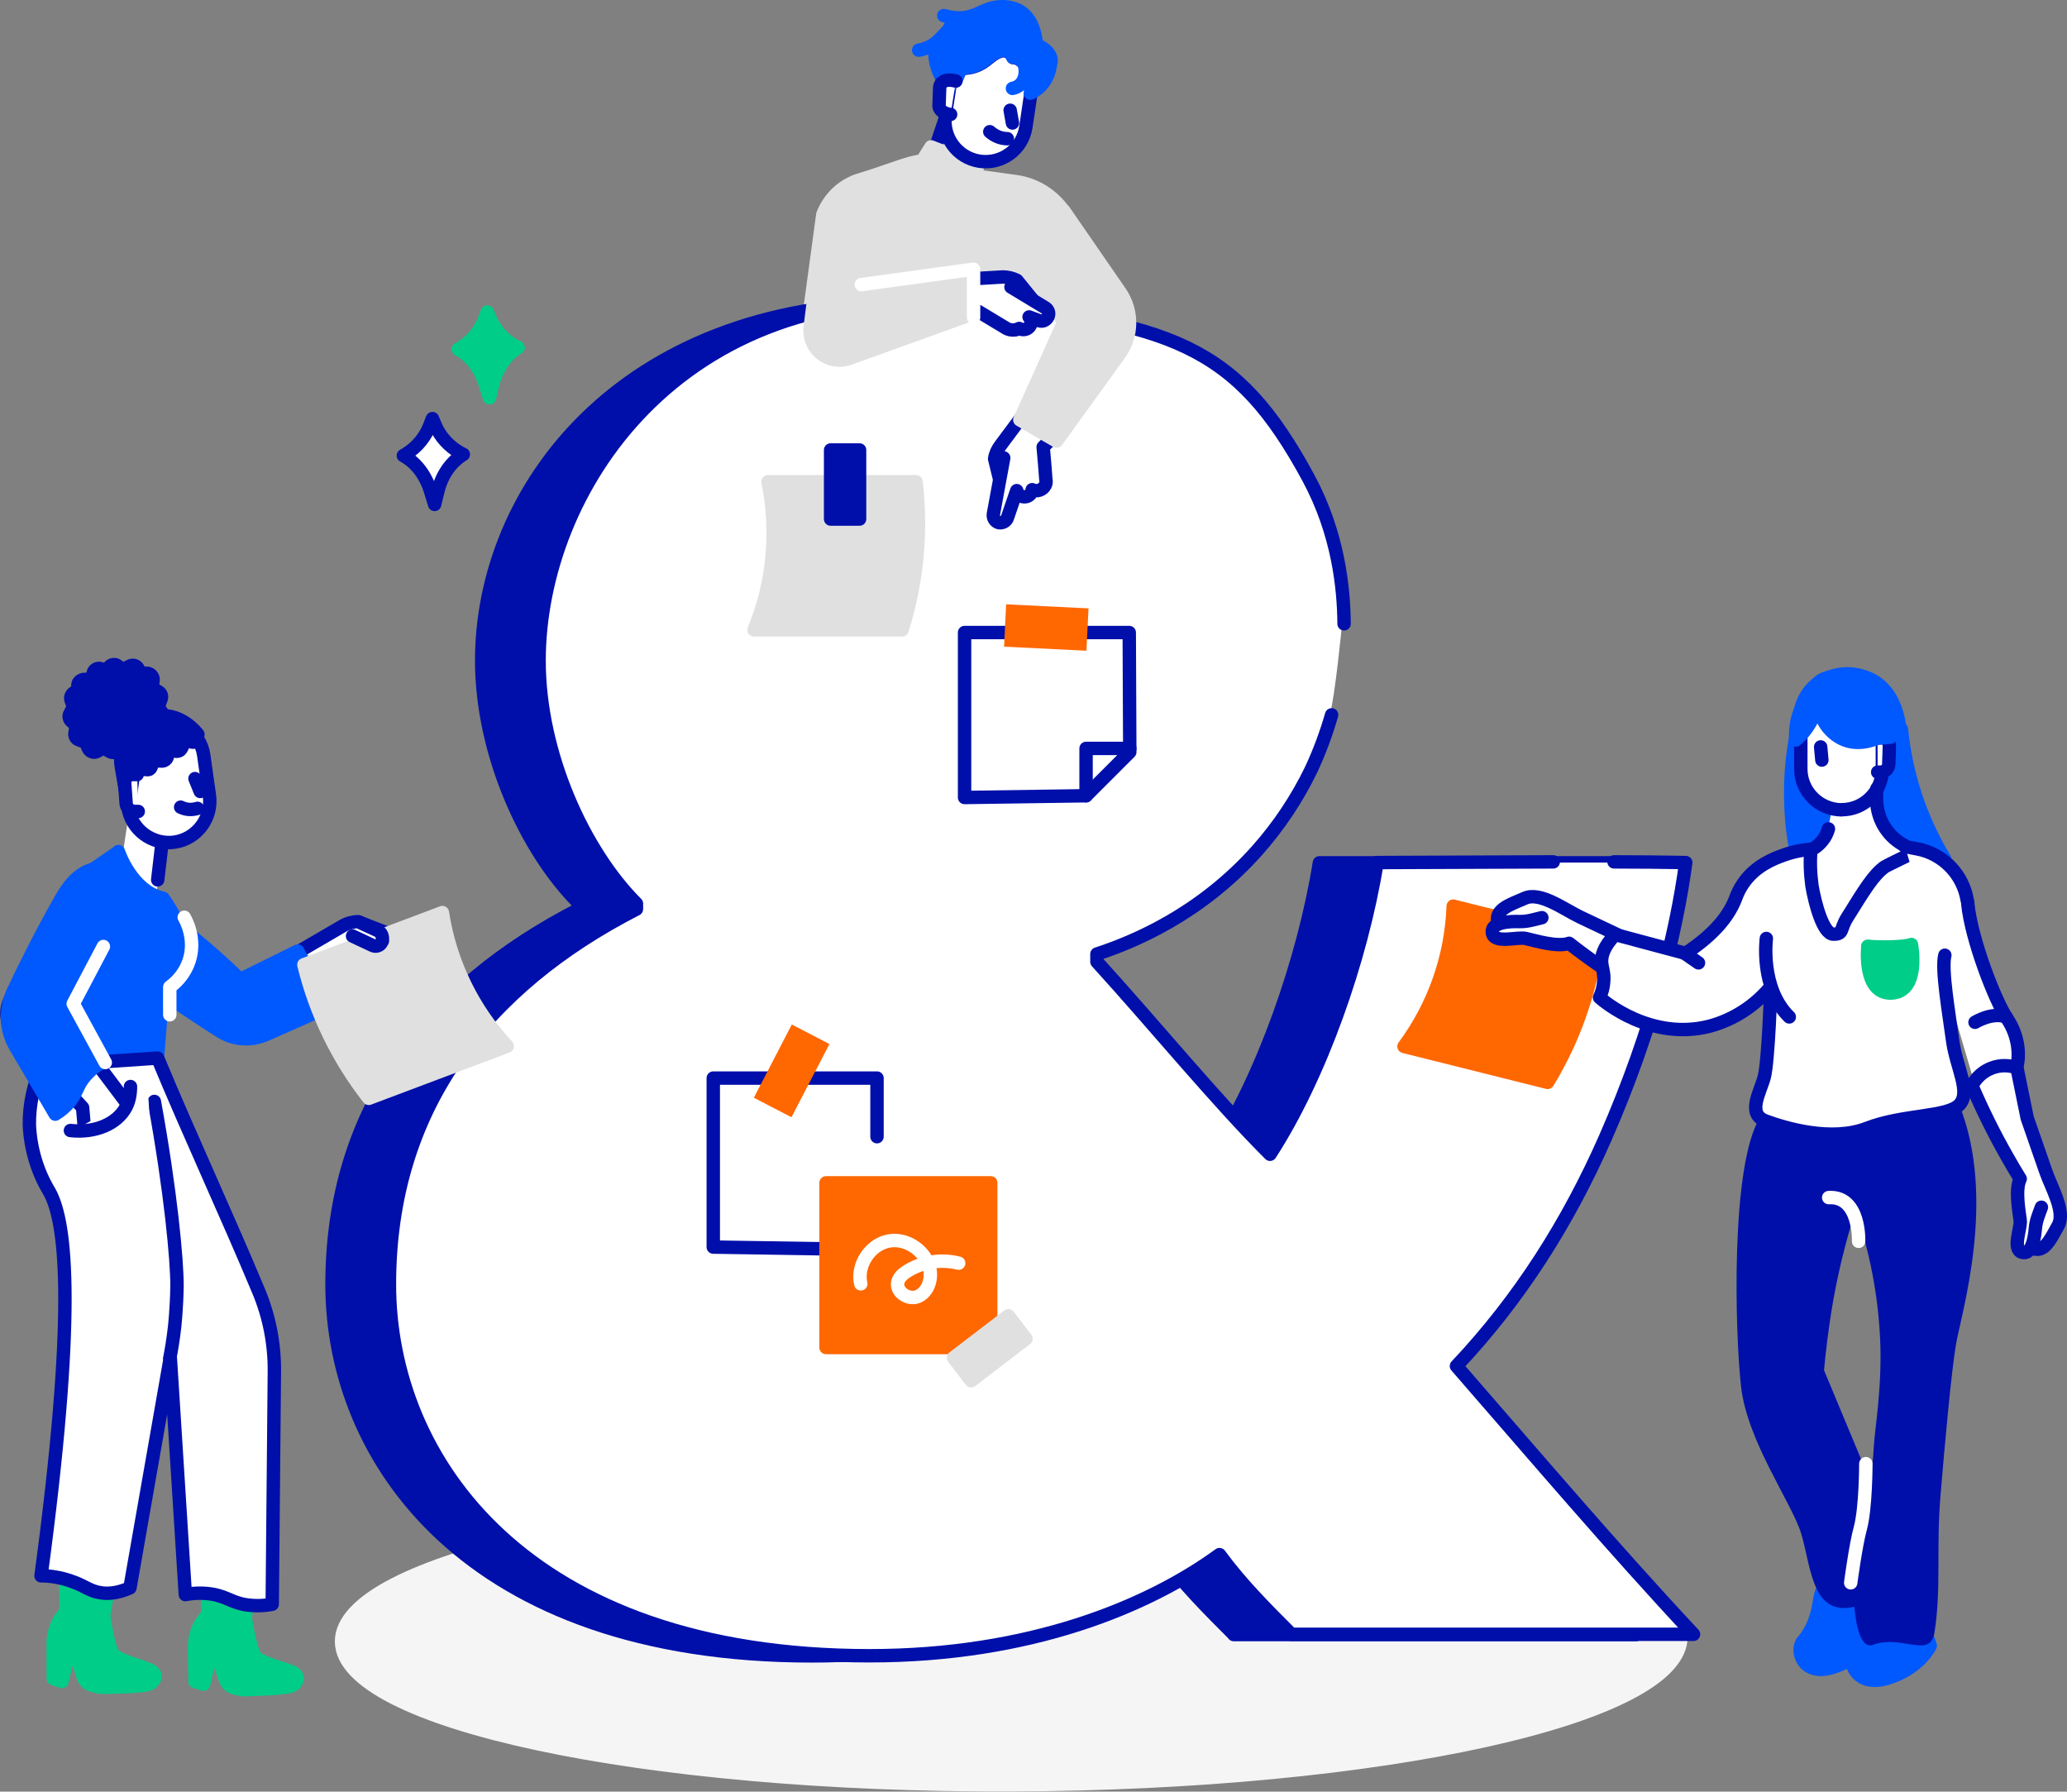 <?xml version="1.0" encoding="UTF-8"?>
<svg id="Laag_2" data-name="Laag 2" xmlns="http://www.w3.org/2000/svg" viewBox="0 0 154.14 133.58">
  <rect x="0" y="0" width="154.14" height="133.58" fill="#808080" stroke="none"/>
  <defs>
    <style>
      .cls-1 {
        fill: #f5f5f5;
      }

      .cls-1, .cls-2, .cls-3, .cls-4, .cls-5, .cls-6, .cls-7 {
        stroke-width: 0px;
      }

      .cls-2 {
        fill: #0058ff;
      }

      .cls-3 {
        fill: #00cd87;
      }

      .cls-8, .cls-9, .cls-10, .cls-11, .cls-12, .cls-13, .cls-14, .cls-15 {
        fill: none;
      }

      .cls-8, .cls-10 {
        stroke-miterlimit: 10;
      }

      .cls-8, .cls-13 {
        stroke: #ff6700;
      }

      .cls-9 {
        stroke: #e0e0e1;
      }

      .cls-9, .cls-11, .cls-12, .cls-13, .cls-14, .cls-15 {
        stroke-linecap: round;
        stroke-linejoin: round;
      }

      .cls-10 {
        stroke: #f5f5f5;
      }

      .cls-11 {
        stroke: #000faa;
      }

      .cls-12 {
        stroke: #fff;
      }

      .cls-4 {
        fill: #e0e0e1;
      }

      .cls-5 {
        fill: #ff6700;
      }

      .cls-6 {
        fill: #000faa;
      }

      .cls-16 {
        isolation: isolate;
      }

      .cls-14 {
        stroke: #0058ff;
      }

      .cls-7 {
        fill: #fff;
      }

      .cls-15 {
        stroke: #00cd87;
      }
    </style>
  </defs>
  <g id="Laag_1-2" data-name="Laag 1">
    <g class="cls-16">
      <g>
        <polygon class="cls-7" points="11.66 66.88 9.04 64.43 9.59 60.79 12.03 62.77 11.66 66.88"/>
        <path class="cls-14" d="M77.24,3.12s-.05-2.32-2.07-2.59c-2.02-.27-2.3,1.32-4.79.63"/>
        <path class="cls-14" d="M68.51,3.74c.43-.07.83-.23,1.19-.49.61-.45.9-1.08,1.57-1.31"/>
        <path class="cls-7" d="M132.32,70.42l1.49-6.5,3.01-1.01,6.21.76,2.23,6.52-1.51,5.27-9.31.94s-3.37-2.09-2.12-5.98"/>
        <path class="cls-1" d="M75.37,111.36c27.58-.1,49.96,4.69,49.98,10.68.02,6-22.32,10.93-49.9,11.03-27.58.1-49.96-4.69-49.98-10.68-.02-6,22.32-10.93,49.9-11.03"/>
        <path class="cls-10" d="M75.37,111.36c27.58-.1,49.96,4.69,49.98,10.68.02,6-22.32,10.93-49.9,11.03-27.58.1-49.96-4.69-49.98-10.68-.02-6,22.32-10.93,49.9-11.03Z"/>
        <polyline class="cls-7" points="70.55 8.67 69.29 12.41 72.38 13.21 73.25 10.13"/>
        <polyline class="cls-11" points="70.55 8.67 69.29 12.41 72.38 13.21 73.25 10.13"/>
        <path class="cls-4" d="M72.78,13.13c.04-.27.07-.56.11-.83l-3.46-1.35-.67,1.06c-.9.04-2.5.76-4.61,1.39-1.28.38-2.3,1.33-2.79,2.59-.58,4.25-1.15,8.52-1.73,12.76l23.49-3.29-3.2-8.57c-.67-1.8-2.27-3.08-4.16-3.35l-2.99-.41Z"/>
        <path class="cls-9" d="M72.78,13.13c.04-.27.07-.56.11-.83l-3.46-1.35-.67,1.06c-.9.04-2.5.76-4.61,1.39-1.28.38-2.3,1.33-2.79,2.59-.58,4.25-1.15,8.52-1.73,12.76l23.49-3.29-3.2-8.57c-.67-1.8-2.27-3.08-4.16-3.35l-2.99-.41Z"/>
        <path class="cls-4" d="M71.48,11.26c-.65,1.69-.86,3.53-.67,5.33"/>
        <path class="cls-9" d="M71.48,11.26c-.65,1.69-.86,3.53-.67,5.33"/>
        <path class="cls-7" d="M76.88,5.63c-.58-1.44-1.33-1.33-1.33-1.33,0,0-.22-.61-.85-.5-.68.13-.99.67-1.67,1.01-.43.22-1.03.36-1.94.27-.07.18-.11.38-.14.56l-.45,2.92c-.25,1.66.88,3.2,2.54,3.46,1.66.25,3.2-.88,3.46-2.54l.5-3.37c.02-.07.02-.14.02-.22-.04-.07-.09-.16-.13-.25"/>
        <path class="cls-11" d="M76.88,5.63c-.58-1.44-1.33-1.33-1.33-1.33,0,0-.22-.61-.85-.5-.68.13-.99.67-1.67,1.01-.43.22-1.03.36-1.94.27-.07.18-.11.38-.14.56l-.45,2.92c-.25,1.66.88,3.2,2.54,3.46,1.66.25,3.2-.88,3.46-2.54l.5-3.37c.02-.07.02-.14.02-.22-.04-.07-.09-.16-.13-.25Z"/>
        <line class="cls-11" x1="75.33" y1="8.22" x2="75.5" y2="9.17"/>
        <path class="cls-2" d="M78.38,4.6c.04-.58-.49-1.03-1.12-1.28.02-1.1-.79-2.05-1.87-2.22l-.14-.04c-.56-.14-1.15-.13-1.71,0-.41.14-.83.25-1.26.34-.07,0-.14,0-.22-.04-.74-.04-1.37.54-1.41,1.3-.54.27-.88.79-.92,1.39-.04.67.43,1.93,1.04,2.5l.15-.94c.04-.2.07-.38.14-.56.94.09,1.51-.05,1.94-.27.68-.34.99-.88,1.67-1.01.63-.11.85.5.85.5,0,0,.76-.11,1.33,1.33.04.09.07.18.13.27,0,.07-.02.14-.02.22l-.13.86c.74-.33,1.44-1.08,1.53-2.39v.02Z"/>
        <path class="cls-14" d="M78.38,4.6c.04-.58-.49-1.03-1.12-1.28.02-1.1-.79-2.05-1.87-2.22l-.14-.04c-.56-.14-1.15-.13-1.71,0-.41.14-.83.25-1.26.34-.07,0-.14,0-.22-.04-.74-.04-1.37.54-1.41,1.3-.54.27-.88.79-.92,1.39-.04.67.43,1.93,1.04,2.5l.15-.94c.04-.2.07-.38.14-.56.94.09,1.51-.05,1.94-.27.68-.34.99-.88,1.67-1.01.63-.11.85.5.85.5,0,0,.76-.11,1.33,1.33.04.09.07.18.13.27,0,.07-.02.14-.02.22l-.13.86c.74-.33,1.44-1.08,1.53-2.39v.02Z"/>
        <path class="cls-14" d="M75.91,4.2c.67.2.92,2.14-.41,2.39"/>
        <path class="cls-11" d="M75.12,10.34c-.49,0-.95-.2-1.31-.52"/>
        <polygon class="cls-2" points="71.28 6.02 71.9 4.53 70.2 4.4 71.28 6.02"/>
        <polygon class="cls-14" points="71.28 6.02 71.9 4.53 70.2 4.4 71.28 6.02"/>
        <path class="cls-7" d="M71.28,6.04l-.27-.05c-.45-.07-.94.07-.94.63l-.04,1.17c-.07.4.36.67.79.74h.07"/>
        <path class="cls-11" d="M71.28,6.04l-.27-.05c-.45-.07-.94.07-.94.63l-.04,1.17c-.07.4.36.67.79.74h.07"/>
        <path class="cls-6" d="M92.01,121.86c-1.89-1.89-3.76-3.76-5.37-5.94-5.36,3.91-14.2,7.54-26.09,7.54-25.66,0-35.79-14.64-35.79-27.69s7.11-22.18,18.42-27.98v-.43c-3.93-3.91-7.26-11.16-7.26-18.11,0-12.62,10.28-26.68,31.45-26.68s28.55,9.27,28.55,23.93-5.8,18.26-18.42,24.65v.58c4.36,4.79,8.98,10.44,12.91,14.35,3.76-5.8,6.81-14.49,7.98-21.75h23.04c-2.61,14.64-7.69,27.55-17.1,37.54,5.8,6.66,11.59,13.48,17.68,20h-30.01Z"/>
        <path class="cls-11" d="M92.01,121.86c-1.89-1.89-3.76-3.76-5.37-5.94-5.36,3.91-14.2,7.54-26.09,7.54-25.66,0-35.79-14.64-35.79-27.69s7.11-22.18,18.42-27.98v-.43c-3.93-3.91-7.26-11.16-7.26-18.11,0-12.62,10.28-26.68,31.45-26.68s28.55,9.27,28.55,23.93-5.8,18.26-18.42,24.65v.58c4.36,4.79,8.98,10.44,12.91,14.35,3.76-5.8,6.81-14.49,7.98-21.75h23.04c-2.61,14.64-7.69,27.55-17.1,37.54,5.8,6.66,11.59,13.48,17.68,20h-30.01Z"/>
        <path class="cls-7" d="M99.14,53.3c-.4,1.39-.9,2.74-1.51,4.05-1.06,2.2-2.43,4.25-4.05,6.07-4.25,4.77-9.22,6.82-11.94,7.71v.58c4.36,4.79,8.98,10.44,12.91,14.35,3.76-5.8,6.81-14.49,7.98-21.75h21.84c.4,0,.79.02,1.19.02-.7,5.18-2.43,12.39-5.99,20.51-2.77,6.3-6.39,12.03-11.11,17.03,5.8,6.66,11.59,13.48,17.68,20h-29.99c-1.89-1.89-3.76-3.76-5.36-5.94-5.36,3.91-14.2,7.54-26.09,7.54-25.65,0-35.81-14.64-35.81-27.69s7.11-22.18,18.42-27.98v-.41c-3.91-3.91-7.26-11.16-7.26-18.11,0-12.62,10.32-27.54,31.45-26.68,16.82.68,20.83,4.27,25.93,13.07,2.23,4.14,2.63,8.23,2.65,10.86,0,0-.52,5.4-.92,6.79"/>
        <path class="cls-11" d="M120.36,64.26c1.8,0,3.58.02,5.35.05-.7,5.18-2.43,12.39-5.99,20.51-2.77,6.3-6.39,12.03-11.11,17.03,5.8,6.66,11.59,13.48,17.68,20h-29.99c-1.89-1.89-3.76-3.76-5.36-5.94-5.36,3.91-14.2,7.54-26.09,7.54-25.65,0-35.81-14.64-35.81-27.69s7.11-22.18,18.42-27.98v-.41c-3.91-3.91-7.26-11.16-7.26-18.11,0-12.62,10.39-28.55,31.45-26.68,15.74,1.4,20.56,3.13,25.93,13.07,2.23,4.14,2.63,8.23,2.65,10.86M99.3,53.3c-.4,1.39-.9,2.74-1.51,4.05-1.06,2.2-2.43,4.25-4.05,6.07-4.25,4.77-9.22,6.82-11.94,7.71v.58c4.36,4.79,8.98,10.44,12.91,14.35,3.76-5.8,6.81-14.49,7.98-21.75l13.14-.05"/>
        <path class="cls-4" d="M67.27,46.96h-11.04c1.44-3.49,1.8-7.33,1.04-11.04h11.04c.43,3.71.09,7.47-1.04,11.04"/>
        <path class="cls-9" d="M67.27,46.96h-11.04c1.44-3.49,1.8-7.33,1.04-11.04h11.04c.43,3.71.09,7.47-1.04,11.04Z"/>
        <polygon class="cls-7" points="80.99 59.33 71.93 59.46 71.93 47.16 84.21 47.16 84.25 56.07 80.99 59.33"/>
        <polygon class="cls-11" points="80.99 59.33 71.93 59.46 71.93 47.16 84.21 47.16 84.25 56.07 80.99 59.33"/>
        <polyline class="cls-11" points="80.99 59.33 80.99 55.8 84.25 55.8"/>
        <rect class="cls-5" x="76.95" y="44.21" width="2.16" height="5.15" transform="translate(27.47 122.43) rotate(-87.19)"/>
        <rect class="cls-8" x="76.95" y="44.21" width="2.16" height="5.15" transform="translate(27.47 122.43) rotate(-87.19)"/>
        <polyline class="cls-7" points="65.4 84.75 65.4 80.38 53.19 80.38 53.19 92.98 62.14 93.12"/>
        <polyline class="cls-11" points="65.4 84.75 65.4 80.38 53.19 80.38 53.19 92.98 62.14 93.12"/>
        <rect class="cls-5" x="61.6" y="88.19" width="12.28" height="12.28"/>
        <rect class="cls-13" x="61.6" y="88.19" width="12.28" height="12.28"/>
        <rect class="cls-6" x="61.94" y="33.55" width="2.16" height="5.15"/>
        <rect class="cls-11" x="61.94" y="33.55" width="2.16" height="5.15"/>
        <rect class="cls-4" x="71.23" y="99.45" width="5.15" height="2.16" transform="translate(-45.89 65.51) rotate(-37.41)"/>
        <rect class="cls-9" x="71.23" y="99.45" width="5.15" height="2.16" transform="translate(-45.89 65.51) rotate(-37.41)"/>
        <rect class="cls-5" x="56.46" y="78.75" width="5.15" height="2.16" transform="translate(-39.01 95.5) rotate(-62.59)"/>
        <rect class="cls-8" x="56.46" y="78.75" width="5.15" height="2.16" transform="translate(-39.01 95.5) rotate(-62.59)"/>
        <path class="cls-12" d="M64.19,95.72c-.32-1.37.68-2.92,2.07-3.19,1.39-.27,2.88.81,3.1,2.2.11.76-.2,1.62-.9,1.93-.7.31-1.67-.32-1.51-1.06.09-.38.41-.65.76-.86,1.13-.68,2.5-.88,3.78-.56"/>
        <path class="cls-6" d="M147.1,80.9s.83.43,2.07-.14c1.24-.58-1.33-1.73-2.07.14"/>
        <path class="cls-2" d="M134.51,53.77c-.07.47-.13.94-.2,1.4-.18,1.87-.18,3.76,0,5.63.11.94.23,1.8.41,2.61l8.86-.04c-.47-1.31-.88-2.66-1.22-4.01-.47-1.87-.79-3.76-.99-5.69l-6.86.09Z"/>
        <path class="cls-14" d="M134.51,53.77c-.07.47-.13.94-.2,1.4-.18,1.87-.18,3.76,0,5.63.11.94.23,1.8.41,2.61l8.86-.04c-.47-1.31-.88-2.66-1.22-4.01-.47-1.87-.79-3.76-.99-5.69l-6.86.09Z"/>
        <path class="cls-14" d="M141.79,54.36c.34,3.42,1.44,6.73,3.22,9.67"/>
        <path class="cls-14" d="M133.9,63.22c-.13-.68-.23-1.42-.29-2.2-.18-2.3-.04-4.61.47-6.86"/>
        <path class="cls-7" d="M134.44,63.53c2.66-.43,2.11-4.86,2.11-4.86l3.4.65s-.22,3.71,3.22,4.03c0,0-2.86,1.73-5.62,1.06-2.76-.67-3.11-.88-3.11-.88"/>
        <path class="cls-2" d="M136.1,118.44c-.63.16-.11,2.11-1.66,3.94-.56.67,0,2.63,2.21,1.94,2.21-.68,2.92-2.21,2.92-2.21,0,0-1.26-4.23-3.47-3.67"/>
        <path class="cls-14" d="M136.1,118.44c-.63.16-.11,2.11-1.66,3.94-.56.67,0,2.63,2.21,1.94,2.21-.68,2.92-2.21,2.92-2.21,0,0-1.26-4.23-3.47-3.67Z"/>
        <path class="cls-2" d="M140.13,118.67c-.68.18-.11,2.3-1.82,4.32-.61.72,0,2.88,2.43,2.14,2.43-.74,3.2-2.43,3.2-2.43,0,0-1.39-4.63-3.82-4.03"/>
        <path class="cls-14" d="M140.13,118.67c-.68.18-.11,2.3-1.82,4.32-.61.72,0,2.88,2.43,2.14,2.43-.74,3.2-2.43,3.2-2.43,0,0-1.39-4.63-3.82-4.03Z"/>
        <path class="cls-6" d="M146.11,82.39c2.81,7.02.13,15.59-.25,17.86-.34,1.98-.85,7.56-1.15,11.22-.34,4.03.07,6.89-.45,10.23-.31,2-2.34.2-4.5.9-1.22.56-1.53-2.27-1.58-4.68-.04-2.47,1.41-6.68,1.55-10.01.07-1.39.65-4.54.47-8.16-.16-3.22-.77-6.43-1.84-9.49-.77,2.45-1.37,4.93-1.78,7.45-.25,1.57-.43,3.04-.56,4.45,1.35,3.22,2.68,6.45,4.03,9.67,1.53,2.68,1.57,5.47.31,6.79-.65.67-1.49,1.12-2.41,1.24-2.88.41-2.92-3.22-3.64-5.54-.72-2.32-4.03-6.88-4.48-10.96-.45-4.09-.79-16.44,1.4-20.02,1.26-2.02,13.63-4.12,14.89-.94"/>
        <path class="cls-5" d="M115.41,80.7l-10.71-2.68c2.25-3.04,3.53-6.68,3.67-10.46l10.71,2.68c-.47,3.73-1.73,7.27-3.67,10.46"/>
        <path class="cls-13" d="M115.41,80.7l-10.71-2.68c2.25-3.04,3.53-6.68,3.67-10.46l10.71,2.68c-.47,3.73-1.73,7.27-3.67,10.46Z"/>
        <path class="cls-7" d="M114.98,68.42c-.56.13-1.08.31-1.71.29s-2.12.02-1.98.85c.14.83,1.85.27,2.48.41s2.38.68,3.24.36c0,0,2.81,2.23,4.02,2.67,0,0,1.08-1.37.83-2.72l-4.03-1.91c-1.21-.58-2.97-1.91-4.12-1.4-1.15.5-2.32.86-1.98,1.89"/>
        <path class="cls-11" d="M114.98,68.42c-.56.13-1.08.31-1.71.29s-2.12.02-1.98.85c.14.83,1.85.27,2.48.41s2.38.68,3.24.36c0,0,2.81,2.23,4.02,2.67,0,0,1.08-1.37.83-2.72l-4.03-1.91c-1.21-.58-2.97-1.91-4.12-1.4-1.15.5-2.32.86-1.98,1.89"/>
        <path class="cls-7" d="M132.12,73.48c-1.19,1.48-2.81,2.54-4.63,3.03-4.38,1.12-7.87-1.84-8.21-2.14.22-.45.32-.94.32-1.44s-.13-.77-.16-1.13c-.04-.49.11-1.19,1.01-2.12l5.24,1.4c2.36-1.55,3.29-2.97,3.71-4.03.15-.41.34-.83.6-1.19.92-1.35,2.36-1.87,2.97-2.09.68-.25,1.39-.4,2.12-.45"/>
        <path class="cls-11" d="M132.12,73.48c-1.19,1.48-2.81,2.54-4.63,3.03-4.38,1.12-7.87-1.84-8.21-2.14.22-.45.32-.94.32-1.44s-.13-.77-.16-1.13c-.04-.49.11-1.19,1.01-2.12l5.24,1.4c2.36-1.55,3.29-2.97,3.71-4.03.15-.41.34-.83.6-1.19.92-1.35,2.36-1.87,2.97-2.09.68-.25,1.39-.4,2.12-.45"/>
        <line class="cls-7" x1="125.62" y1="71.07" x2="126.66" y2="71.79"/>
        <line class="cls-11" x1="125.62" y1="71.07" x2="126.66" y2="71.79"/>
        <path class="cls-7" d="M135.05,63.31c-.09.9-.05,1.82.07,2.72.22,1.31.83,3.62,1.6,3.62s.47-.32,1.01-1.21c1.33-2.14,1.98-3.21,2.83-3.82,0,0,.13-.09,2.61-1.28"/>
        <path class="cls-11" d="M135.05,63.31c-.09.9-.05,1.82.07,2.72.22,1.31.83,3.62,1.6,3.62s.47-.32,1.01-1.21c1.33-2.14,1.98-3.21,2.83-3.82,0,0,.13-.09,2.61-1.28"/>
        <path class="cls-2" d="M134.42,55.68c-.61-1.8-.2-3.65.99-4.63.95-.79,2.16-.81,2.32-.81.74,0,1.46.2,2.09.59,1.13.74,1.48,1.89,1.64,2.41.27.92.27,1.89,0,2.81l-7.06-.38h.02Z"/>
        <path class="cls-14" d="M134.42,55.68c-.61-1.8-.2-3.65.99-4.63.95-.79,2.16-.81,2.32-.81.74,0,1.46.2,2.09.59,1.13.74,1.48,1.89,1.64,2.41.27.92.27,1.89,0,2.81l-7.06-.38h.02Z"/>
        <path class="cls-7" d="M137.32,60.38h0c-1.67-.02-3.03-1.37-3.03-3.06v-3.4c0-1.39,1.15-2.49,2.52-2.49h.63c1.62.02,2.93,1.33,2.93,2.95v2.95c0,1.71-1.39,3.06-3.06,3.04"/>
        <path class="cls-11" d="M137.32,60.38h0c-1.67-.02-3.03-1.37-3.03-3.06v-3.4c0-1.39,1.15-2.49,2.52-2.49h.63c1.62.02,2.93,1.33,2.93,2.95v2.95c0,1.71-1.39,3.06-3.06,3.04Z"/>
        <path class="cls-7" d="M140.02,57.57h.25c.32-.02.58-.29.58-.61v-.05l.04-1.17c.04-.54-.29-.76-.59-.72h-.29"/>
        <path class="cls-11" d="M140.02,57.57h.25c.32-.02.58-.29.58-.61v-.05l.04-1.17c.04-.54-.29-.76-.59-.72h-.29"/>
        <line class="cls-11" x1="135.77" y1="55.69" x2="135.86" y2="56.67"/>
        <path class="cls-2" d="M135.48,51.07c-.43.94,1.24,3.03,3.28,3.69.72.23,1.48.31,2.21.2.14-.9,0-1.82-.45-2.61-.14-.27-.88-1.48-2.36-1.82-.88-.18-2.36-.16-2.68.54"/>
        <path class="cls-14" d="M135.48,51.07c-.43.94,1.24,3.03,3.28,3.69.72.23,1.48.31,2.21.2.14-.9,0-1.82-.45-2.61-.14-.27-.88-1.48-2.36-1.82-.88-.18-2.36-.16-2.68.54Z"/>
        <path class="cls-7" d="M147.24,80.76c.9-1.66,3.13-1.17,3.13-1.17.25-.72.23-2.27-.68-3.62-.92-1.35-2.7-5.98-2.95-8.61,0-.09,0-.16-.04-.23-.31-1.94-1.82-3.49-3.74-3.84-.32-.05-.65-.13-.9-.18"/>
        <path class="cls-11" d="M147.24,80.76c.9-1.66,3.13-1.17,3.13-1.17.25-.72.23-2.27-.68-3.62-.92-1.35-2.7-5.98-2.95-8.61,0-.09,0-.16-.04-.23-.31-1.94-1.82-3.49-3.74-3.84-.32-.05-.65-.13-.9-.18"/>
        <path class="cls-11" d="M147.28,76.22s1.28-.79,2.32-.4"/>
        <path class="cls-12" d="M139.14,109.13s0,3.3-.41,4.81c-.34,1.22-.72,4.07-.72,4.07"/>
        <path class="cls-2" d="M133.92,55.17c1.13-.95,1.76-2.39,1.67-3.87-.32.23-.63.54-.86.86-.88,1.17-.85,2.52-.81,3.01"/>
        <path class="cls-14" d="M133.92,55.17c1.13-.95,1.76-2.39,1.67-3.87-.32.23-.63.54-.86.86-.88,1.17-.85,2.52-.81,3.01Z"/>
        <path class="cls-14" d="M135.56,51.86c-.07,1.49.76,2.81,1.98,3.3,1.22.49,2.43-.11,2.61-.2"/>
        <path class="cls-11" d="M142.49,85.31c.81.7,1.78,1.21,2.81,1.48.34.11.72.13,1.08.05"/>
        <path class="cls-11" d="M138.2,84.43s-.16,1.31.22,2.45"/>
        <path class="cls-12" d="M138.6,92.55s.13-3.4-2.23-3.26"/>
        <path class="cls-11" d="M139.97,58.79c-.05.36-.22,1.93.81,3.22.32.41.74.76,1.21,1.01"/>
        <path class="cls-11" d="M134.94,63.42c.4-.18.74-.45,1.01-.81.18-.23.32-.52.4-.81"/>
        <path class="cls-7" d="M152.23,90.01c-.18.5-.4.99-.45,1.58s-.23,2-.99,1.78-.07-1.78-.14-2.38c-.07-.59-.4-2.3,0-3.1-.32-.51-.63-1.04-.94-1.59-.99-1.73-1.87-3.51-2.66-5.35.32-.61.86-1.1,1.51-1.33.59-.22,1.26-.22,1.85,0,.25,1.24.5,2.48.76,3.73l1.39,4c.41,1.19,1.49,2.99.92,4.03-.47.83-.85,1.67-1.46,1.76-.18,0-.36,0-.52-.09"/>
        <path class="cls-11" d="M152.23,90.01c-.18.5-.4.99-.45,1.58s-.23,2-.99,1.78-.07-1.78-.14-2.38c-.07-.59-.4-2.3,0-3.1-.32-.51-.63-1.04-.94-1.59-.99-1.73-1.87-3.51-2.66-5.35.32-.61.86-1.1,1.51-1.33.59-.22,1.26-.22,1.85,0,.25,1.24.5,2.48.76,3.73l1.39,4c.41,1.19,1.49,2.99.92,4.03-.47.83-.85,1.67-1.46,1.76-.18,0-.36,0-.52-.09"/>
        <path class="cls-3" d="M14.5,122.69l.04,2.68.65.2.61-2.76c.34.63.63,1.28.85,1.96.25.9.45,1.05,1.48,1.21,0,0,3.26-.05,3.67-.31.41-.25.52-.68.09-.95-.43-.27-2.4-.68-2.83-1.19-.43-.5-.77-2.92-.77-2.92.58-4.36,1.15-8.7,1.73-13.05l-4.72,1.75.2,11.11s-.92.65-.99,2.27"/>
        <path class="cls-15" d="M14.5,122.69l.04,2.68.65.2.61-2.76c.34.63.63,1.28.85,1.96.25.9.45,1.05,1.48,1.21,0,0,3.26-.05,3.67-.31.41-.25.52-.68.09-.95-.43-.27-2.4-.68-2.83-1.19-.43-.5-.77-2.92-.77-2.92.58-4.36,1.15-8.7,1.73-13.05l-4.72,1.75.2,11.11s-.92.65-.99,2.27Z"/>
        <path class="cls-3" d="M3.97,122.45v2.7l.65.22.63-2.76c.34.63.61,1.28.81,1.96.23.9.43,1.04,1.46,1.23,0,0,3.26,0,3.67-.27.41-.27.54-.67.09-.96-.45-.29-2.38-.72-2.81-1.21s-.74-2.93-.74-2.93l2.12-12.6-4.99,1.24.07,11.11s-.86.65-.97,2.27"/>
        <path class="cls-15" d="M3.97,122.45v2.7l.65.22.63-2.76c.34.63.61,1.28.81,1.96.23.9.43,1.04,1.46,1.23,0,0,3.26,0,3.67-.27.41-.27.54-.67.09-.96-.45-.29-2.38-.72-2.81-1.21s-.74-2.93-.74-2.93l2.12-12.6-4.99,1.24.07,11.11s-.86.65-.97,2.27Z"/>
        <path class="cls-7" d="M27.66,69.65l2.05-.11c.32,0,.59.29.58.61,0,.29-.22.52-.49.58l-.79.14c.27.11.45.38.43.67-.04.34-.32.59-.67.58-.2.31-.54.51-.9.52l-2.66-.09-6.03,4.34c-.77.56-1.84.56-2.61,0l-7.87-5.73c-.99-.72-1.22-2.12-.5-3.11.72-.99,2.12-1.22,3.11-.5.05.04.11.09.16.13l6.57,5.74,7.51-4.38c.34-.2.74-.31,1.13-.32l2,.77"/>
        <path class="cls-11" d="M27.66,69.65l2.05-.11c.32,0,.59.29.58.61,0,.29-.22.52-.49.58l-.79.14c.27.11.45.38.43.67-.04.34-.32.59-.67.58-.2.31-.54.51-.9.52l-2.66-.09-6.03,4.34c-.77.56-1.84.56-2.61,0l-7.87-5.73c-.99-.72-1.22-2.12-.5-3.11.72-.99,2.12-1.22,3.11-.5.05.04.11.09.16.13l6.57,5.74,7.51-4.38c.34-.2.74-.31,1.13-.32l2,.77"/>
        <path class="cls-2" d="M9.69,72.33c-.68-.5-1.87-1.4-2.03-2.77-.04-.34-.09-1.37.65-2.05.76-.7,1.8-.54,2.11-.49.63.11.9.43,2.09,1.4,1.19.97.85.61,1.96,1.53.9.74,2.09,1.76,3.44,3.08l4.29-2.12c.23.5.56.95.95,1.33.58.54,1.01.61,1.57,1.17.34.34.63.76.81,1.21l-5.71,2.52c-1.12.49-2.41.4-3.44-.27-1.76-1.13-4.29-2.79-6.68-4.54"/>
        <path class="cls-14" d="M9.69,72.33c-.68-.5-1.87-1.4-2.03-2.77-.04-.34-.09-1.37.65-2.05.76-.7,1.8-.54,2.11-.49.63.11.9.43,2.09,1.4,1.19.97.85.61,1.96,1.53.9.74,2.09,1.76,3.44,3.08l4.29-2.12c.23.5.56.95.95,1.33.58.54,1.01.61,1.57,1.17.34.34.63.76.81,1.21l-5.71,2.52c-1.12.49-2.41.4-3.44-.27-1.76-1.13-4.29-2.79-6.68-4.54Z"/>
        <path class="cls-2" d="M8.83,63.49s.97,2.97,3.33,3.48c0,0,2.05,2.75,1.51,4.45-.54,1.69-1.51,2.09-1.51,2.09l-.4,5.15-8.64,2.18c.79-4.41,1.58-8.84,2.38-13.25l.41-1.22c.22-.43.42-.85.63-1.28l2.29-1.58Z"/>
        <path class="cls-14" d="M8.83,63.49s.97,2.97,3.33,3.48c0,0,2.05,2.75,1.51,4.45-.54,1.69-1.51,2.09-1.51,2.09l-.4,5.15-8.64,2.18c.79-4.41,1.58-8.84,2.38-13.25l.41-1.22c.22-.43.42-.85.63-1.28l2.29-1.58Z"/>
        <path class="cls-7" d="M11.76,78.9c2.41,5.8,5.11,11.58,7.53,17.37.79,1.89,1.19,3.94,1.17,5.99-.05,5.78-.11,11.58-.16,17.35-.72.14-1.46.14-2.18,0-.88-.2-1.22-.52-2.12-.72-.72-.14-1.46-.14-2.18,0l-1.12-17.66-3.01,17.16c-.97.43-1.71.45-2.2.36-.86-.13-1.22-.56-2.29-.9-.68-.23-1.42-.36-2.14-.36,2.59-19.28,1.96-26.29.61-28.66-.9-1.49-1.4-3.21-1.48-4.95-.02-1.53.31-3.03.94-4.41l8.62-.58Z"/>
        <path class="cls-11" d="M11.76,78.9c2.41,5.8,5.11,11.58,7.53,17.37.79,1.89,1.19,3.94,1.17,5.99-.05,5.78-.11,11.58-.16,17.35-.72.14-1.46.14-2.18,0-.88-.2-1.22-.52-2.12-.72-.72-.14-1.46-.14-2.18,0l-1.12-17.66-3.01,17.16c-.97.43-1.71.45-2.2.36-.86-.13-1.22-.56-2.29-.9-.68-.23-1.42-.36-2.14-.36,2.59-19.28,1.96-26.29.61-28.66-.9-1.49-1.4-3.21-1.48-4.95-.02-1.53.31-3.03.94-4.41l8.62-.58Z"/>
        <line class="cls-11" x1="12.16" y1="62.18" x2="11.76" y2="65.6"/>
        <path class="cls-6" d="M6.81,50.67l.14-.49c.04-.18.18-.31.36-.34.07-.02.14,0,.22.02l.11.04c.18.05.38-.02.49-.16.14-.2.43-.25.63-.11,0,.02.04.02.05.04l.07.07c.14.13.34.16.5.07l.32-.16c.22-.11.47-.02.59.18l.07.14c.07.13.22.22.36.23h.29c.25.04.43.27.41.52,0,.02-.04.29-.04.29,0,.18.07.36.23.45l.2.11c.2.11.29.34.2.56l-.13.36c-.05.14-.04.29.05.41l.16.25c.14.22.09.49-.13.63,0,.02-.16.11-.16.11-.14.07-.22.22-.22.38v.22c0,.25-.22.45-.47.45h-.32c-.16-.02-.32.05-.41.22l-.18.32c-.11.18-.32.27-.52.22l-.25-.07c-.16-.05-.34,0-.47.13l-.2.2c-.14.16-.4.18-.58.07l-.23-.14c-.14-.09-.32-.09-.47,0l-.23.13c-.22.13-.5.05-.63-.16,0-.02,0-.04-.04-.07l-.11-.25c-.05-.11-.14-.2-.25-.25l-.36-.14c-.2-.07-.31-.29-.27-.5l.05-.31c.02-.16-.04-.32-.16-.43l-.16-.14c-.16-.14-.22-.38-.11-.56l.16-.31c.07-.11.07-.25.04-.38l-.11-.31c-.07-.2,0-.43.2-.56l.14-.09c.11-.05.16-.18.16-.31v-.11c0-.07.02-.16.05-.23.04-.07.11-.14.18-.18.13-.07.25-.09.4-.07l.36.04h-.02Z"/>
        <path class="cls-11" d="M6.81,50.67l.14-.49c.04-.18.18-.31.36-.34.07-.02.14,0,.22.02l.11.04c.18.05.38-.02.49-.16.14-.2.43-.25.63-.11,0,.02.04.02.05.04l.07.07c.14.13.34.16.5.07l.32-.16c.22-.11.47-.02.59.18l.07.14c.07.13.22.22.36.23h.29c.25.04.43.27.41.52,0,.02-.04.29-.04.29,0,.18.07.36.23.45l.2.11c.2.11.29.34.2.56l-.13.36c-.05.14-.04.29.05.41l.16.25c.14.22.09.49-.13.63,0,.02-.16.11-.16.11-.14.07-.22.22-.22.38v.22c0,.25-.22.45-.47.45h-.32c-.16-.02-.32.05-.41.22l-.18.32c-.11.18-.32.27-.52.22l-.25-.07c-.16-.05-.34,0-.47.13l-.2.2c-.14.16-.4.18-.58.07l-.23-.14c-.14-.09-.32-.09-.47,0l-.23.13c-.22.13-.5.05-.63-.16,0-.02,0-.04-.04-.07l-.11-.25c-.05-.11-.14-.2-.25-.25l-.36-.14c-.2-.07-.31-.29-.27-.5l.05-.31c.02-.16-.04-.32-.16-.43l-.16-.14c-.16-.14-.22-.38-.11-.56l.16-.31c.07-.11.07-.25.04-.38l-.11-.31c-.07-.2,0-.43.2-.56l.14-.09c.11-.05.16-.18.16-.31v-.11c0-.07.02-.16.05-.23.04-.07.11-.14.18-.18.13-.07.25-.09.4-.07l.36.04h-.02Z"/>
        <path class="cls-7" d="M13.02,62.79h0c-1.67.23-3.24-.94-3.48-2.61l-.49-3.47c-.2-1.39.76-2.65,2.14-2.85l.63-.09c1.62-.23,3.13.9,3.37,2.52l.43,3.04c.22,1.67-.94,3.22-2.61,3.46"/>
        <path class="cls-11" d="M13.02,62.79h0c-1.67.23-3.24-.94-3.48-2.61l-.49-3.47c-.2-1.39.76-2.65,2.14-2.85l.63-.09c1.62-.23,3.13.9,3.37,2.52l.43,3.04c.22,1.67-.94,3.22-2.61,3.46Z"/>
        <line class="cls-11" x1="14.54" y1="58.05" x2="14.93" y2="59.01"/>
        <path class="cls-11" d="M14.73,60.27c-.41.13-.86.11-1.26-.09"/>
        <path class="cls-6" d="M14.73,54.78c0,.2,0,.41-.18.52-.2.13-.43-.11-.68,0-.31.13-.22.54-.52.68-.27.13-.47-.13-.68,0-.22.13-.09.49-.34.68-.25.2-.58-.05-.86.18-.22.18-.13.41-.34.52-.18.07-.29-.02-.52,0-.18.02-.41.13-.68.52l-.34,2.41c-.18-1.03-.36-2.05-.54-3.1-.23-1.3.32-2.63,1.44-3.35.41-.25.86-.41,1.35-.47,1.73-.18,2.86,1.3,2.92,1.39"/>
        <path class="cls-11" d="M14.73,54.78c0,.2,0,.41-.18.52-.2.13-.43-.11-.68,0-.31.13-.22.54-.52.68-.27.13-.47-.13-.68,0-.22.13-.09.49-.34.68-.25.2-.58-.05-.86.18-.22.18-.13.41-.34.52-.18.07-.29-.02-.52,0-.18.02-.41.13-.68.52l-.34,2.41c-.18-1.03-.36-2.05-.54-3.1-.23-1.3.32-2.63,1.44-3.35.41-.25.86-.41,1.35-.47,1.73-.18,2.86,1.3,2.92,1.39Z"/>
        <path class="cls-7" d="M10.23,57.75h-.31c-.32-.04-.68.2-.61.79l.09,1.28c0,.36.25.65.59.68h.32"/>
        <path class="cls-11" d="M10.23,57.75h-.31c-.32-.04-.68.2-.61.79l.09,1.28c0,.36.25.65.59.68h.32"/>
        <path class="cls-7" d="M12.66,101.28c.11-.56.25-1.37.36-2.34,0,0,.16-1.44.18-3.08,0-1.96-.47-7.04-1.69-13.74"/>
        <path class="cls-11" d="M12.66,101.28c.11-.56.25-1.37.36-2.34,0,0,.16-1.44.18-3.08,0-1.96-.47-7.04-1.69-13.74"/>
        <path class="cls-7" d="M9.33,83.51l.29,3.17c0,.32-.22.61-.54.65-.27.02-.54-.14-.61-.41l-.23-.76c-.07.27-.31.49-.59.49s-.63-.25-.65-.59c-.13-.05-.25-.14-.34-.25-.15-.16-.25-.36-.27-.58l-.23-2.65-5.06-5.51c-.65-.7-.77-1.75-.31-2.59l4.75-8.48c.58-1.1,1.93-1.51,3.01-.94,1.1.58,1.51,1.93.94,3.01-.05.09-.11.18-.16.27l-4.93,7.2,5.22,6.93c.23.32.4.68.45,1.08-.18.7-.36,1.39-.54,2.07"/>
        <path class="cls-11" d="M9.33,83.51l.29,3.17c0,.32-.22.61-.54.65-.27.02-.54-.14-.61-.41l-.23-.76c-.07.27-.31.49-.59.49s-.63-.25-.65-.59c-.13-.05-.25-.14-.34-.25-.15-.16-.25-.36-.27-.58l-.23-2.65-5.06-5.51c-.65-.7-.77-1.75-.31-2.59l4.75-8.48c.58-1.1,1.93-1.51,3.01-.94,1.1.58,1.51,1.93.94,3.01-.05.09-.11.18-.16.27l-4.93,7.2,5.22,6.93c.23.32.4.68.45,1.08-.18.7-.36,1.39-.54,2.07"/>
        <path class="cls-2" d="M4.49,67.13c.41-.72,1.17-2.03,2.52-2.34.34-.07,1.35-.25,2.11.4.79.68.76,1.73.74,2.03-.04.63-.32.95-1.13,2.23-.81,1.28-.5.92-1.28,2.12-.63.99-1.51,2.27-2.66,3.76l2.61,4c-.47.29-.88.67-1.21,1.1-.47.65-.49,1.08-.97,1.69-.31.38-.68.7-1.1.95-.99-1.67-1.96-3.35-2.95-5.01-.76-1.28-.81-2.86-.16-4.2.86-1.82,2.12-4.34,3.49-6.75"/>
        <path class="cls-14" d="M4.49,67.13c.41-.72,1.17-2.03,2.52-2.34.34-.07,1.35-.25,2.11.4.79.68.76,1.73.74,2.03-.04.63-.32.95-1.13,2.23-.81,1.28-.5.92-1.28,2.12-.63.99-1.51,2.27-2.66,3.76l2.61,4c-.47.29-.88.67-1.21,1.1-.47.65-.49,1.08-.97,1.69-.31.38-.68.7-1.1.95-.99-1.67-1.96-3.35-2.95-5.01-.76-1.28-.81-2.86-.16-4.2.86-1.82,2.12-4.34,3.49-6.75Z"/>
        <path class="cls-12" d="M7.71,70.57c-.76,1.42-1.49,2.85-2.25,4.27l2.39,4.38"/>
        <path class="cls-12" d="M13.74,68.39c.13.23.9,1.62.36,3.26-.27.79-.77,1.46-1.44,1.94v2.07"/>
        <path class="cls-4" d="M27.5,81.89l10.33-3.89c-2.57-2.75-4.27-6.23-4.84-9.96l-10.33,3.89c.88,3.62,2.54,7.02,4.84,9.96"/>
        <path class="cls-9" d="M27.5,81.89l10.33-3.89c-2.57-2.75-4.27-6.23-4.84-9.96l-10.33,3.89c.88,3.62,2.54,7.02,4.84,9.96Z"/>
        <path class="cls-7" d="M26.29,69.79l1.49.7c.25.13.56.02.68-.23.13-.25.04-.07.04-.11.07-.31-.05-.61-.32-.76l-1.42-.65"/>
        <path class="cls-11" d="M26.29,69.79l1.49.7c.25.13.56.02.68-.23.13-.25.04-.07.04-.11.07-.31-.05-.61-.32-.76l-1.42-.65"/>
        <path class="cls-3" d="M36.34,23.27l.2.47c.38.86,1.03,1.6,1.85,2.05l.25.12c-.9.56-1.58,1.53-1.89,2.72l-.25,1.03-.31-.99c-.36-1.17-1.08-2.12-2.02-2.63l.23-.14c.81-.5,1.42-1.26,1.75-2.14l.18-.49Z"/>
        <path class="cls-15" d="M36.34,23.27l.2.47c.38.86,1.03,1.6,1.85,2.05l.25.12c-.9.56-1.58,1.53-1.89,2.72l-.25,1.03-.31-.99c-.36-1.17-1.08-2.12-2.02-2.63l.23-.14c.81-.5,1.42-1.26,1.75-2.14l.18-.49Z"/>
        <path class="cls-7" d="M32.25,31.21l.2.47c.36.88,1.03,1.6,1.85,2.07l.25.13c-.92.56-1.6,1.53-1.89,2.72l-.25,1.01-.31-1.01c-.36-1.17-1.08-2.12-2.02-2.63l.23-.14c.81-.51,1.42-1.26,1.75-2.14l.18-.47Z"/>
        <path class="cls-11" d="M32.25,31.21l.2.47c.36.88,1.03,1.6,1.85,2.07l.25.13c-.92.56-1.6,1.53-1.89,2.72l-.25,1.01-.31-1.01c-.36-1.17-1.08-2.12-2.02-2.63l.23-.14c.81-.51,1.42-1.26,1.75-2.14l.18-.47Z"/>
        <path class="cls-7" d="M76.18,31.1l-1.58,2.12c-.22.29-.38.63-.43.99l.47,1.91"/>
        <path class="cls-11" d="M76.18,31.1l-1.58,2.12c-.22.29-.38.63-.43.99l.47,1.91"/>
        <path class="cls-7" d="M74.85,34.14l-.77,4.18c-.05.29.13.58.41.65.29.05.58-.13.65-.41l.68-1.98c.07.32.38.52.7.45.25-.05.43-.27.45-.52.36.18.79.02.97-.32.07-.14.09-.29.05-.45-.05-.81-.13-1.6-.2-2.41l2.18-2.16"/>
        <path class="cls-11" d="M74.85,34.14l-.77,4.18c-.05.29.13.58.41.65.29.05.58-.13.65-.41l.68-1.98c.07.32.38.52.7.45.25-.05.43-.27.45-.52.36.18.79.02.97-.32.07-.14.09-.29.05-.45-.05-.81-.13-1.6-.2-2.41l2.18-2.16"/>
        <path class="cls-4" d="M79.33,15.71l4.19,6.07c.97,1.41.95,3.26-.05,4.63l-4.68,6.48-2.74-1.59c1.1-2.43,2.2-4.88,3.28-7.31l-3.67-5.26"/>
        <path class="cls-9" d="M79.33,15.71l4.19,6.07c.97,1.41.95,3.26-.05,4.63l-4.68,6.48-2.74-1.59c1.1-2.43,2.2-4.88,3.28-7.31l-3.67-5.26"/>
        <path class="cls-7" d="M70.49,23.13l.36-2.25,3.94-.23c.36,0,.72.09,1.04.25l1.24,1.53"/>
        <path class="cls-11" d="M70.49,23.13l.36-2.25,3.94-.23c.36,0,.72.09,1.04.25l1.24,1.53"/>
        <path class="cls-7" d="M75.39,21.4l2.5,1.51c.27.13.4.45.25.72-.13.27-.45.4-.72.25l-.68-.25c.16.2.2.49.05.7-.18.25-.52.32-.79.16-.11.05-.23.11-.36.11-.2.02-.4-.02-.58-.11l-2.09-1.26-3.04.43"/>
        <path class="cls-11" d="M75.39,21.4l2.5,1.51c.27.13.4.45.25.72-.13.27-.45.4-.72.25l-.68-.25c.16.2.2.49.05.7-.18.25-.52.32-.79.16-.11.05-.23.11-.36.11-.2.02-.4-.02-.58-.11l-2.09-1.26-3.04.43"/>
        <path class="cls-4" d="M64.73,21.54l6.89-.79.65,2.75-8.93,3.22c-1.14.41-2.39-.18-2.81-1.33-.11-.32-.16-.67-.11-1.01.29-2.25.58-4.52.86-6.77"/>
        <path class="cls-9" d="M64.73,21.54l6.89-.79.65,2.75-8.93,3.22c-1.14.41-2.39-.18-2.81-1.33-.11-.32-.16-.67-.11-1.01.29-2.25.58-4.52.86-6.77"/>
        <polyline class="cls-4" points="64.23 21.22 72.6 20.07 72.6 23.67"/>
        <polyline class="cls-12" points="64.23 21.22 72.6 20.07 72.6 23.67"/>
        <path class="cls-7" d="M10.94,88.79h-5.53l-.18-3.8,5.35-2.93c.13,2.25.25,4.48.36,6.73"/>
        <path class="cls-12" d="M10.94,88.79h-5.53l-.18-3.8,5.35-2.93c.13,2.25.25,4.48.36,6.73Z"/>
        <path class="cls-11" d="M9.73,81.01c0,.54-.09,1.08-.34,1.55-.68,1.26-2.32,1.93-4.14,1.73"/>
        <path class="cls-7" d="M132.06,73.48s-.18,5.67-.5,6.84c-.32,1.17-1.31,2.74.11,3.26,1.42.52,4.88,1.58,7.56.54,2.68-1.04,5.98-.81,6.88-1.75.9-.94-.23-2.77-.5-4.79-.27-2.02-.85-5.31-.58-6.36"/>
        <path class="cls-11" d="M132.06,73.48s-.18,5.67-.5,6.84c-.32,1.17-1.31,2.74.11,3.26,1.42.52,4.88,1.58,7.56.54,2.68-1.04,5.98-.81,6.88-1.75.9-.94-.23-2.77-.5-4.79-.27-2.02-.85-5.31-.58-6.36"/>
        <path class="cls-7" d="M131.72,69.97s-.49,3.71,1.71,5.85"/>
        <path class="cls-11" d="M131.72,69.97s-.49,3.71,1.71,5.85"/>
        <path class="cls-3" d="M139.28,70.55c.72.09,2.68.09,3.26-.13,0,0,.67,3.53-1.49,3.62-2.16.09-1.76-3.49-1.76-3.49"/>
        <path class="cls-15" d="M139.28,70.55c.72.09,2.68.09,3.26-.13,0,0,.67,3.53-1.49,3.62-2.16.09-1.76-3.49-1.76-3.49Z"/>
      </g>
    </g>
  </g>
</svg>